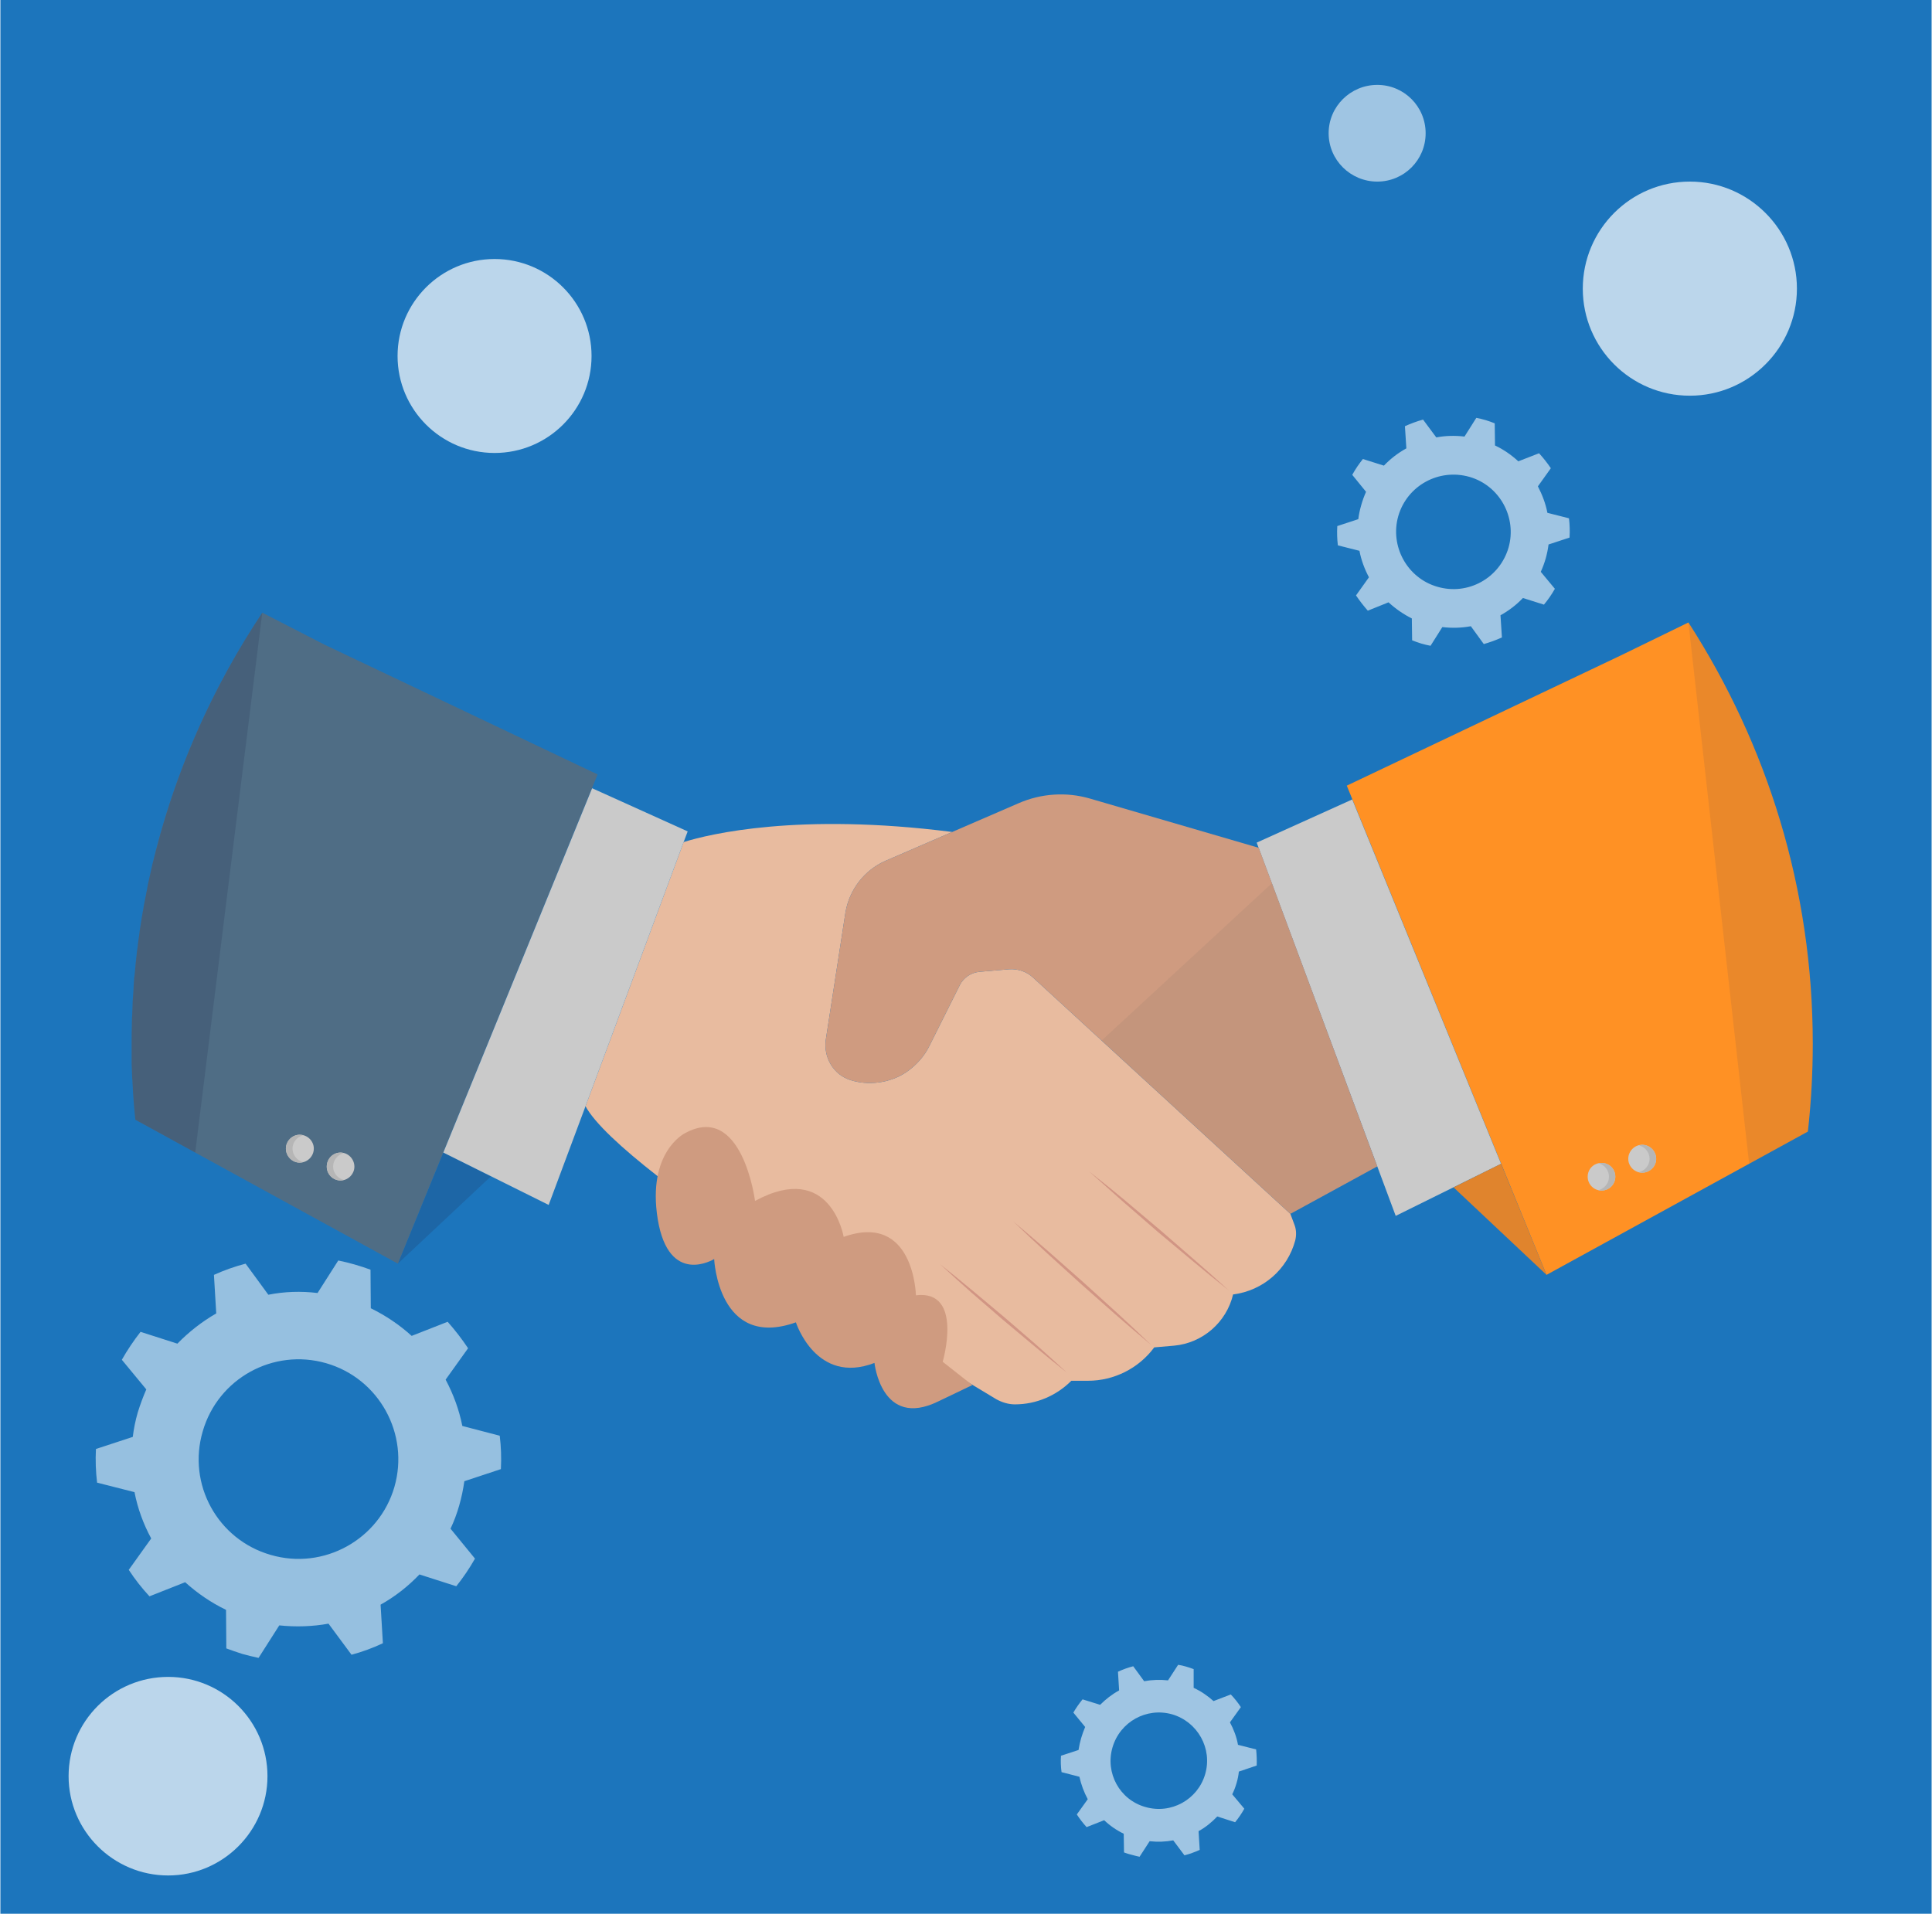 <svg version="1.2" xmlns="http://www.w3.org/2000/svg" viewBox="0 0 671 665" width="750" height="743"><defs><clipPath clipPathUnits="userSpaceOnUse" id="cp1"><path d="m688 707.55h-1184v-772h1184z"/></clipPath></defs><style>.a{fill:#1c75bc}.b{fill:#fff}.c{fill:#d7e7f3}.d{fill:#cadfef}.e{fill:#e8bb9f}.f{fill:#d19584}.g{fill:#1d66a6}.h{fill:#4f6d85}.i{fill:#cacaca}.j{fill:#212e52}.k{fill:#b6b6b6}.l{fill:#ff9124}.m{fill:#e0842d}.n{fill:#273866}.o{fill:#cf9b80}.p{opacity:.1;fill:#606060}.q{fill:#b38671}</style><path class="a" d="m0 0h671v665h-671z"/><g style="opacity:.7"><path class="b" d="m92.8 617.2c0 19-15.5 34.5-34.5 34.5-19.1 0-34.6-15.5-34.6-34.5 0-19.1 15.5-34.5 34.6-34.5 19 0 34.5 15.4 34.5 34.5z"/></g><g style="opacity:.7"></g><g style="opacity:.7"><path class="b" d="m624.2 100.3c0 20.5-16.7 37.2-37.2 37.2-20.6 0-37.2-16.7-37.2-37.2 0-20.5 16.6-37.2 37.2-37.2 20.5 0 37.2 16.7 37.2 37.2z"/></g><g style="opacity:.7"><path class="b" d="m171.7 157.4c-18.6 0-33.7-15.1-33.7-33.7 0-18.6 15.1-33.7 33.7-33.7 18.6 0 33.7 15.1 33.7 33.7 0 18.6-15.1 33.7-33.7 33.7z"/></g><g style="opacity:.7"><path class="c" d="m495.2 46.3c0 9.3-7.5 16.8-16.8 16.8-9.3 0-16.9-7.5-16.9-16.8 0-9.3 7.6-16.8 16.9-16.8 9.3 0 16.8 7.5 16.8 16.8z"/></g><g style="opacity:.7"><path fill-rule="evenodd" class="d" d="m47.7 490.9q1.3-4.2 3-8.1l-8.5-10.3q2.9-5.1 6.5-9.7l12.8 4.1c4-4.1 8.6-7.7 13.5-10.5l-0.8-13.4q5.3-2.4 11-3.9l7.9 10.8c5.6-1.1 11.3-1.3 17.1-0.6l7.2-11.3q2.9 0.6 5.7 1.4 2.8 0.8 5.5 1.8l0.1 13.4c5.3 2.6 10 5.8 14.2 9.6l12.5-4.9q3.9 4.4 7.1 9.2l-7.8 10.9c2.7 5.1 4.7 10.5 5.8 16.1l13 3.4q0.7 5.7 0.4 11.6l-12.7 4.2q-0.6 4.3-1.8 8.5-1.2 4.2-3 8l8.5 10.4q-2.9 5.1-6.5 9.6l-12.8-4.1c-4 4.2-8.5 7.7-13.5 10.5l0.8 13.4q-5.3 2.5-10.9 4l-8-10.8c-5.5 1-11.3 1.2-17.1 0.6l-7.2 11.3q-2.8-0.6-5.7-1.4-2.8-0.9-5.5-1.9l-0.1-13.4c-5.2-2.5-10-5.8-14.2-9.6l-12.4 4.9q-4-4.3-7.2-9.2l7.8-10.9c-2.7-5-4.7-10.4-5.8-16.1l-13-3.3q-0.7-5.8-0.4-11.7l12.8-4.2q0.5-4.2 1.7-8.4zm46.2 49.4c18.4 5.4 37.7-5.3 43-23.6 5.3-18.4-5.3-37.7-23.7-43-18.4-5.3-37.6 5.3-42.9 23.7-5.4 18.4 5.2 37.6 23.6 42.9z"/></g><g style="opacity:.7"><path fill-rule="evenodd" class="c" d="m472.8 175.6q0.7-2.5 1.7-4.7l-4.8-5.9q1.6-2.9 3.7-5.5l7.3 2.3c2.3-2.4 4.9-4.4 7.8-6l-0.5-7.7q3.1-1.4 6.3-2.3l4.6 6.2c3.1-0.6 6.4-0.7 9.8-0.3l4.1-6.5q1.6 0.3 3.3 0.8 1.6 0.5 3.1 1.1l0.1 7.7c3 1.4 5.7 3.3 8.1 5.5l7.2-2.8q2.2 2.4 4.1 5.2l-4.5 6.3c1.5 2.9 2.7 6 3.3 9.2l7.5 1.9q0.4 3.3 0.2 6.7l-7.3 2.4q-0.3 2.4-1 4.9-0.7 2.4-1.7 4.6l4.9 5.9q-1.7 3-3.8 5.5l-7.3-2.3c-2.3 2.4-4.9 4.4-7.8 6l0.5 7.7q-3.1 1.4-6.3 2.3l-4.5-6.2c-3.2 0.6-6.5 0.7-9.9 0.3l-4.1 6.5q-1.6-0.3-3.3-0.8-1.6-0.5-3.1-1.1l-0.1-7.6c-3-1.5-5.7-3.4-8.1-5.6l-7.2 2.9q-2.2-2.5-4.1-5.3l4.5-6.3c-1.5-2.8-2.7-6-3.3-9.2l-7.5-1.9q-0.4-3.3-0.2-6.7l7.3-2.4q0.3-2.4 1-4.8zm26.5 28.3c10.6 3.1 21.6-3 24.7-13.6 3-10.5-3.1-21.6-13.6-24.6-10.6-3-21.6 3-24.7 13.6-3 10.5 3.1 21.6 13.6 24.6z"/></g><g style="opacity:.7"><path fill-rule="evenodd" class="c" d="m375.5 604q0.6-2 1.4-3.9l-4.1-5q1.4-2.4 3.2-4.6l6.1 1.9c2-2 4.2-3.7 6.6-5l-0.4-6.5q2.6-1.2 5.3-1.9l3.8 5.2c2.7-0.5 5.5-0.6 8.3-0.3l3.5-5.4q1.4 0.2 2.7 0.6 1.4 0.4 2.7 0.9v6.5c2.6 1.2 4.9 2.8 6.9 4.6l6-2.3q2 2.1 3.5 4.4l-3.8 5.3c1.3 2.4 2.3 5 2.8 7.8l6.3 1.6q0.3 2.8 0.2 5.6l-6.2 2.1q-0.2 2-0.8 4-0.6 2.1-1.5 3.9l4.2 5q-1.4 2.5-3.2 4.7l-6.2-2c-1.9 2-4.1 3.8-6.5 5.1l0.4 6.5q-2.6 1.2-5.3 1.9l-3.9-5.2c-2.6 0.5-5.4 0.6-8.2 0.3l-3.5 5.4q-1.4-0.3-2.8-0.7-1.3-0.3-2.6-0.8l-0.1-6.5c-2.5-1.2-4.8-2.8-6.8-4.7l-6.1 2.4q-1.9-2.1-3.4-4.4l3.8-5.3c-1.3-2.4-2.3-5.1-2.9-7.8l-6.2-1.6q-0.4-2.8-0.2-5.7l6.1-2q0.3-2 0.9-4.1zm22.3 23.9c8.9 2.6 18.2-2.5 20.8-11.4 2.6-8.9-2.6-18.2-11.5-20.8-8.9-2.5-18.1 2.6-20.7 11.5-2.6 8.9 2.5 18.2 11.4 20.7z"/></g><g clip-path="url(#cp1)"></g><path class="e" d="m449.7 425.8q-0.6-1.6-1.5-4l-89.5-82.2c-2.2-2-5.2-3-8.2-2.8l-10.4 0.9c-2.9 0.3-5.4 2-6.7 4.5l-10.5 21c-1.8 3.8-4.7 7-8.2 9.4-5.7 3.8-13.2 4.7-19.4 2.7-5.9-1.9-9.4-7.9-8.5-14.1l6.8-44c1.3-8 6.6-14.9 14-18.1l23.1-10c-53.3-6.8-84.3 0.7-93.3 3.5l-34.1 91.8c12.8 23.6 123 90 142.7 101.8 2 1.1 4.2 1.8 6.5 1.8 7.4 0 14.4-3 19.6-8.2h5.8c9 0 17.6-4.3 23-11.6l6.9-0.6c9.9-0.9 18.2-8.1 20.5-17.8 10.4-1.3 18.9-8.7 21.6-18.8 0.4-1.7 0.4-3.5-0.2-5.2z"/><path class="f" d="m426.8 448.4q-6.3-5-12.4-10.1l-12.2-10.2-12.1-10.5q-6-5.3-11.9-10.6 6.3 4.9 12.4 10l12.2 10.3 12.1 10.5q6 5.2 11.9 10.6z"/><path class="f" d="m400 467.5q-6.2-5.2-12.3-10.5l-12.1-10.7-11.9-10.8q-6-5.5-11.8-11.1 6.2 5.2 12.3 10.5l12.1 10.7 11.9 10.8q6 5.5 11.8 11.1z"/><path class="f" d="m370.6 477q-5.7-4.5-11.3-9.2l-11.1-9.3-11-9.5q-5.4-4.8-10.7-9.7 5.7 4.5 11.2 9.1l11.1 9.3 11 9.5q5.4 4.8 10.8 9.8z"/><path class="g" d="m170.4 408.8l-32.3 30.3 15.8-38.6z"/><path class="h" d="m138.1 439.1l69.4-170-94.9-45.1-21.6-11.1q0 0 0 0c-17.6 26.4-30.7 55.9-38.2 87.5q-0.8 3.6-1.6 7.2-0.1 0.6-0.2 1.2-0.6 3-1.2 6.1-0.1 0.9-0.3 1.8-0.5 2.8-0.9 5.5-0.2 1.1-0.3 2.2-0.4 2.6-0.7 5.2-0.2 1.2-0.3 2.5-0.3 2.5-0.5 5-0.1 1.3-0.3 2.6-0.2 2.5-0.3 5-0.1 1.3-0.2 2.6-0.1 2.7-0.2 5.3-0.1 1.2-0.1 2.4-0.1 3.8-0.1 7.6 0 3.4 0 6.8 0.1 2.7 0.2 5.4 0.1 0.6 0.1 1.2 0.3 6.6 1 13.1z"/><path class="i" d="m205.6 273.9l-51.7 126.6 36.6 18.2 12.8-34.3 34.1-91.8 1.4-3.7z"/><g style="opacity:.2"><path class="j" d="m51.5 391.6l16.2 8.9 9.8-79 13.5-108.6c-16.7 25.1-29.3 52.9-36.9 82.5l-1.3 5q0 0 0 0-0.8 3.6-1.6 7.2-0.1 0.6-0.2 1.2-0.6 3-1.2 6.1-0.1 0.9-0.3 1.8-0.5 2.8-0.9 5.5-0.2 1.1-0.3 2.2-0.4 2.6-0.7 5.2-0.2 1.2-0.3 2.5-0.3 2.5-0.5 5-0.1 1.3-0.3 2.6-0.2 2.5-0.3 5-0.1 1.3-0.2 2.6-0.1 2.7-0.2 5.3-0.1 1.2-0.1 2.4-0.1 3.8-0.1 7.6 0 3.4 0 6.8 0.1 2.7 0.2 5.4 0.1 0.6 0.1 1.2 0.3 6.6 1 13.1z"/></g><path class="i" d="m113.4 405.4c0 2.6 2.1 4.8 4.8 4.8 2.6 0 4.8-2.2 4.8-4.8 0-2.7-2.2-4.9-4.8-4.9-2.7 0-4.8 2.2-4.8 4.9z"/><path class="i" d="m99.2 399.1c0 2.7 2.2 4.9 4.8 4.9 2.7 0 4.9-2.2 4.9-4.9 0-2.6-2.2-4.8-4.9-4.8-2.6 0-4.8 2.2-4.8 4.8z"/><path class="k" d="m118.2 400.5q0.6 0 1.1 0.2c-2.1 0.5-3.7 2.4-3.7 4.7 0 2.2 1.6 4.1 3.7 4.6q-0.5 0.2-1.1 0.2c-2.7 0-4.8-2.2-4.8-4.8 0-2.7 2.1-4.9 4.8-4.9z"/><path class="k" d="m104 394.3q0.6 0 1.2 0.2c-2.1 0.5-3.7 2.4-3.7 4.6 0 2.3 1.6 4.2 3.7 4.7q-0.6 0.2-1.2 0.2c-2.6 0-4.8-2.2-4.8-4.9 0-2.6 2.2-4.8 4.8-4.8z"/><path class="l" d="m467.8 273l69.4 170 90.8-49.8q1.7-15.1 1.7-30.6c0-53.7-15.8-103.8-43.2-146.3l-23.8 11.6z"/><path class="i" d="m469.7 277.8l-33.2 15 48.3 129.7 36.6-18.1z"/><path class="m" d="m504.9 412.6l32.3 30.4-15.8-38.6z"/><g style="opacity:.1"><path class="n" d="m628 393.2q1.7-15.1 1.7-30.6c0-53.6-15.8-103.7-43.2-146.3l21.1 188.1z"/></g><path class="i" d="m561.1 408.9c0 2.6-2.1 4.8-4.8 4.8-2.7 0-4.8-2.2-4.8-4.8 0-2.7 2.1-4.8 4.8-4.8 2.7 0 4.8 2.1 4.8 4.8z"/><path class="i" d="m575.3 402.7c0 2.6-2.2 4.8-4.9 4.8-2.6 0-4.8-2.2-4.8-4.8 0-2.7 2.2-4.9 4.8-4.9 2.7 0 4.9 2.2 4.9 4.9z"/><path class="k" d="m556.3 404.1q-0.6 0-1.1 0.1c2.1 0.5 3.7 2.4 3.7 4.7 0 2.3-1.6 4.1-3.7 4.7q0.5 0.1 1.1 0.1c2.7 0 4.8-2.2 4.8-4.8 0-2.7-2.1-4.8-4.8-4.8z"/><path class="k" d="m570.4 397.8q-0.5 0.1-1.1 0.2c2.1 0.5 3.7 2.4 3.7 4.7 0 2.2-1.6 4.1-3.7 4.6q0.6 0.2 1.1 0.2c2.7 0 4.9-2.2 4.9-4.8 0-2.7-2.2-4.9-4.9-4.9z"/><path class="o" d="m441.8 306.9l-4.6-12.3-58.6-17.1c-8.2-2.4-17-1.8-24.8 1.6l-23.1 10-23.1 10c-7.4 3.2-12.7 10.1-14 18.1l-6.8 44c-0.9 6.2 2.6 12.2 8.5 14.1 6.2 2 13.7 1.1 19.4-2.7 3.5-2.4 6.4-5.6 8.2-9.4l10.5-21c1.3-2.5 3.8-4.2 6.7-4.5l10.4-0.9c3-0.2 6 0.8 8.2 2.8l89.5 82.2 30.2-16.5z"/><path class="p" d="m382.6 361.6l65.6 60.2 30.2-16.5-36.6-98.4z"/><path class="q" d="m261.1 418.9c-1.4 2.6-3 5.1-4.5 7.6-1.7 2.5-3.3 5-5 7.4 1.4-2.6 3-5.1 4.5-7.6 1.7-2.5 3.3-5 5-7.4z"/><path class="q" d="m291 433.9c-1.7 3.6-3.7 7.2-5.6 10.8-1.9 3.5-3.9 7.1-6 10.5 1.8-3.6 3.7-7.2 5.6-10.8 2-3.5 3.9-7 6-10.5z"/><path class="q" d="m316.7 452.6c-1.4 3.1-2.9 6-4.5 9-1.6 2.9-3.2 5.8-4.9 8.6 1.4-3 2.9-5.9 4.5-8.9 1.6-2.9 3.2-5.8 4.9-8.7z"/><path class="o" d="m237.8 393.8c0 0-13.2 6.5-9.4 29.9 3.9 23.5 19.6 13.8 19.6 13.8 0 0 1.4 31.6 28.4 22 0 0 7 21.9 27.3 14.1 0 0 2.4 23 22.1 13.4 11.9-5.7 11.9-5.7 11.9-5.7l-10.3-8.1c0 0 7.4-25.1-9.3-23.1 0 0-0.6-29-25.1-20.3 0 0-4.5-26.7-30.8-12.5 0 0-4.4-34.5-24.4-23.5z"/></svg>